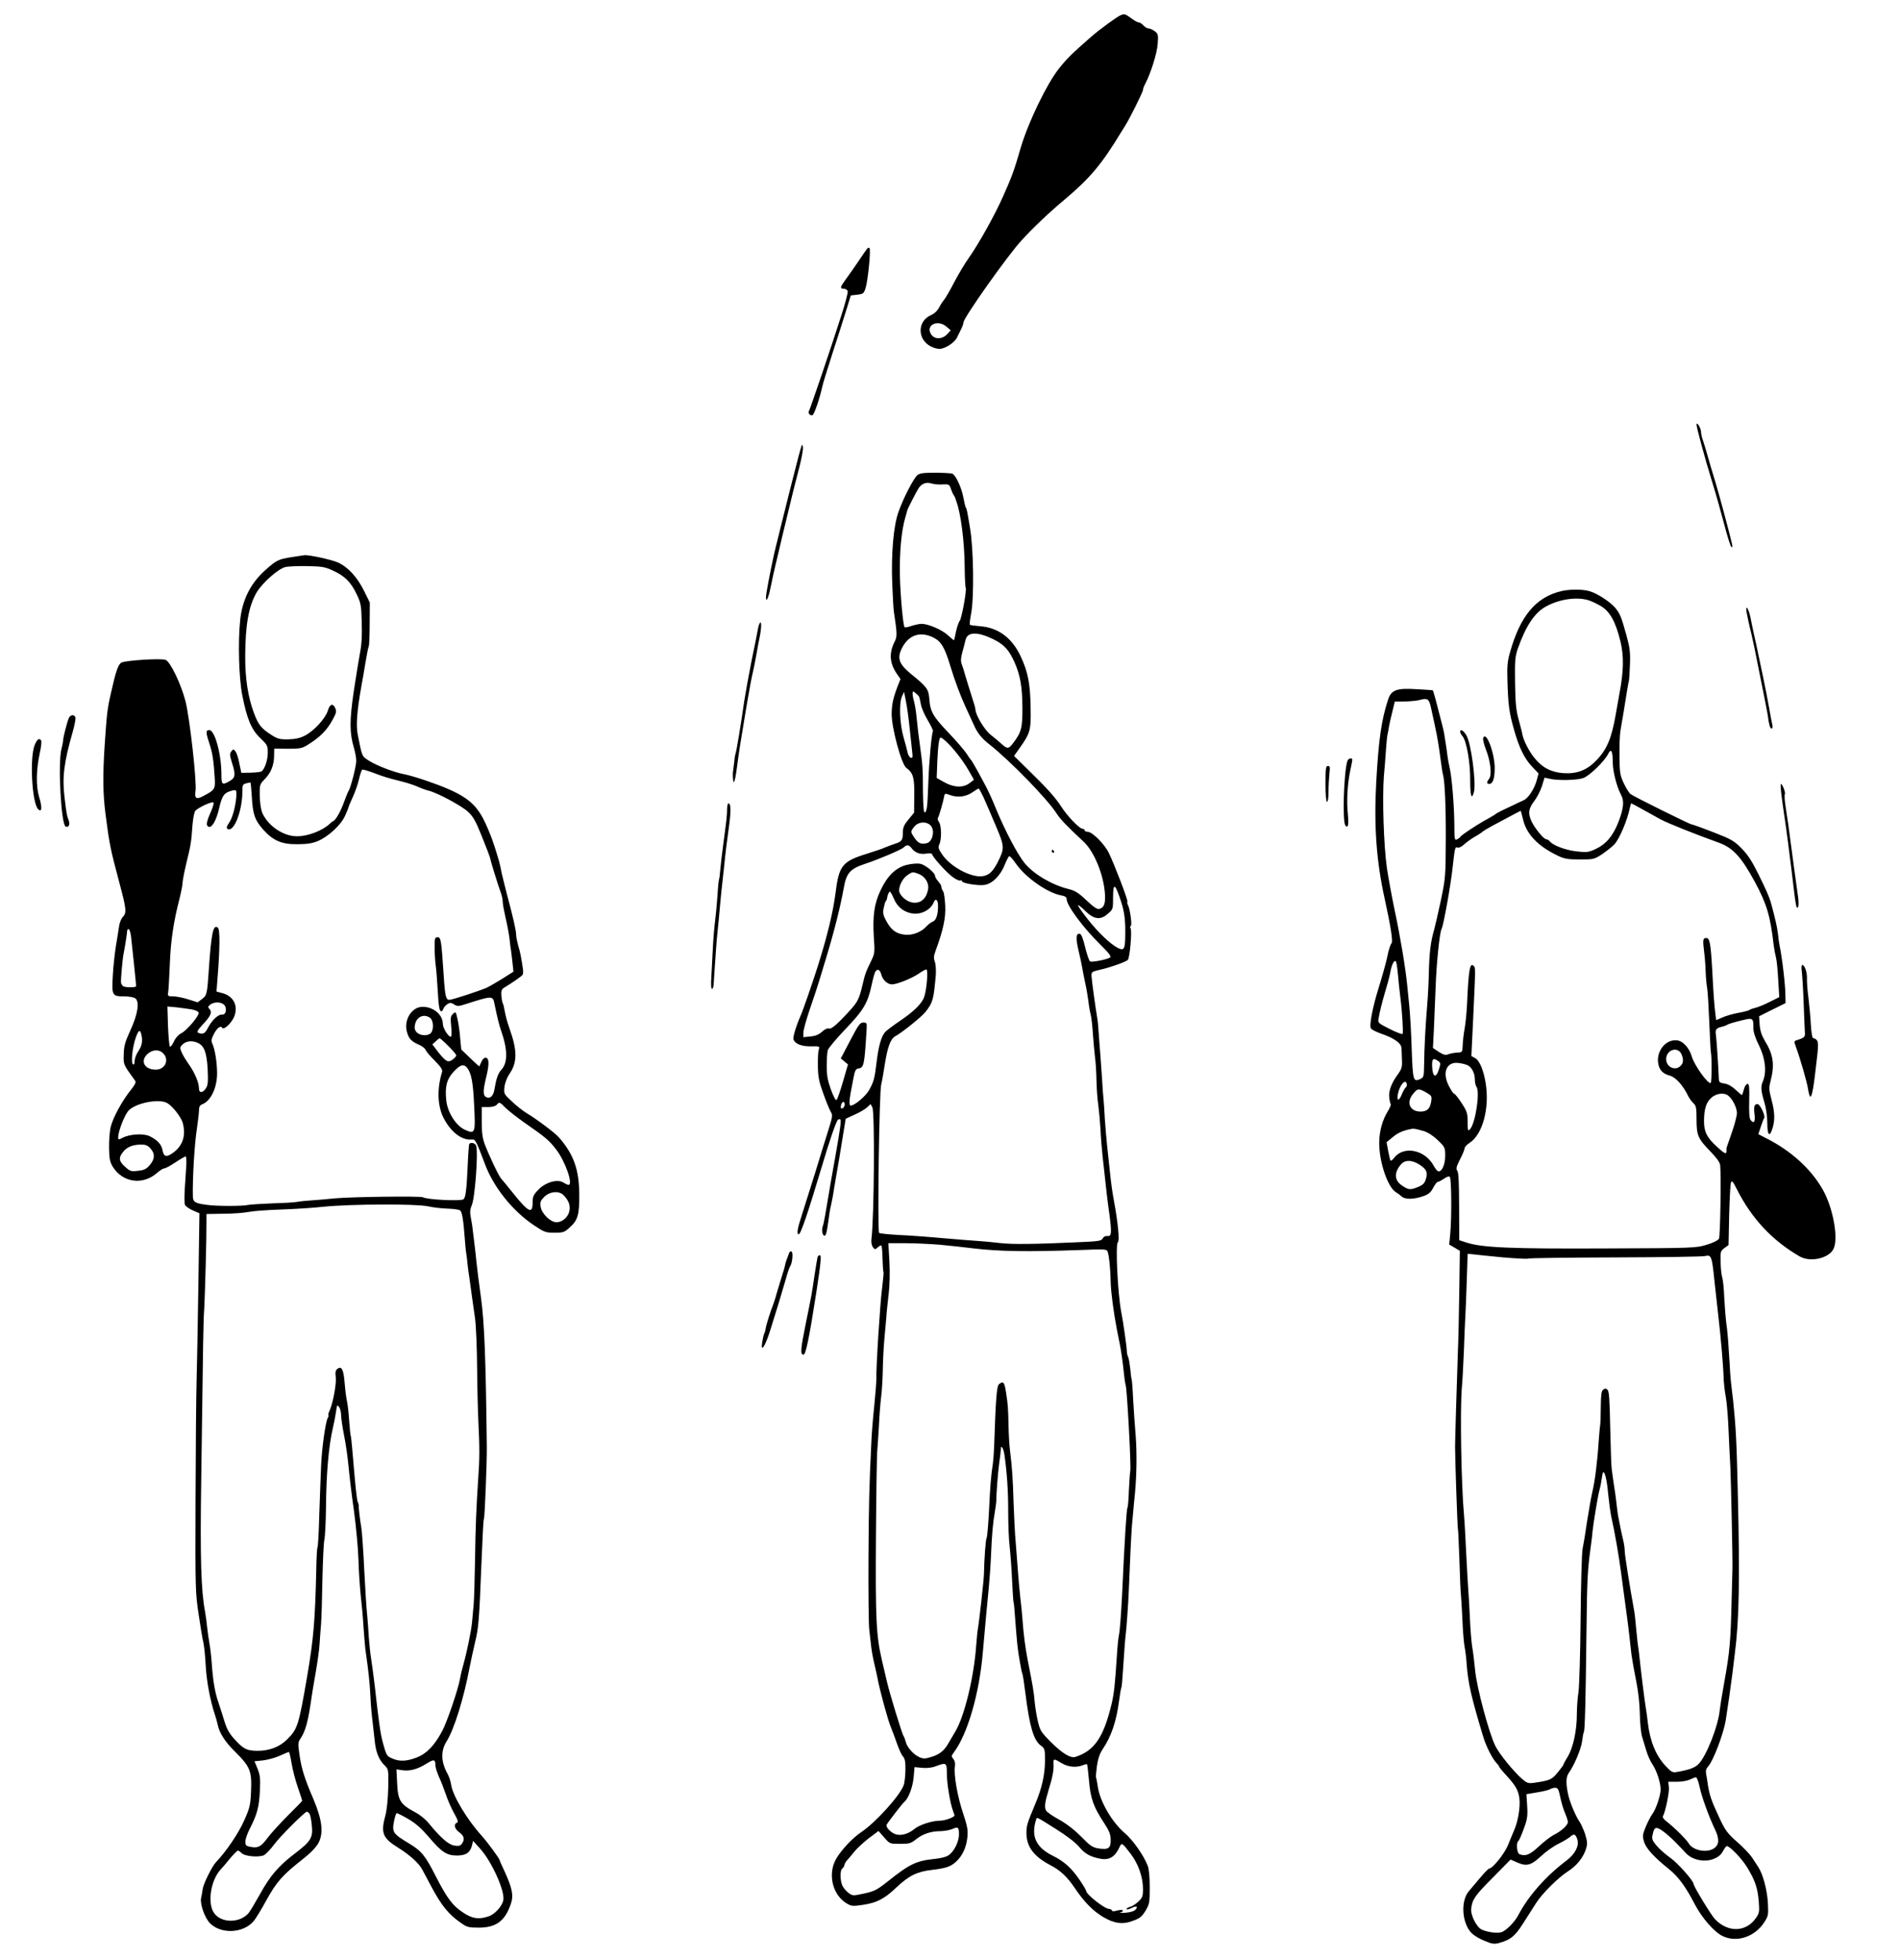 <?xml version="1.0" standalone="no"?>
<!DOCTYPE svg PUBLIC "-//W3C//DTD SVG 20010904//EN"
 "http://www.w3.org/TR/2001/REC-SVG-20010904/DTD/svg10.dtd">
<svg version="1.0" xmlns="http://www.w3.org/2000/svg"
 width="1270pt" height="1310pt" viewBox="0 0 1270 1310"
 preserveAspectRatio="xMidYMid meet">
<g transform="translate(0,1310) scale(0.1,-0.1)"
fill="#000000" stroke="none">
<path d="M7492 12999 c-25 -10 -143 -96 -202 -148 -127 -111 -160 -144 -213
-211 -80 -101 -202 -354 -252 -520 -48 -165 -59 -195 -119 -330 -54 -123 -162
-317 -231 -415 -24 -33 -67 -105 -96 -160 -28 -55 -60 -109 -69 -120 -10 -11
-25 -35 -34 -53 -11 -20 -31 -39 -52 -48 -93 -39 -94 -163 -2 -210 18 -9 45
-17 59 -16 38 1 101 43 117 78 8 16 20 42 28 57 8 16 14 35 14 42 0 30 297
450 389 549 80 87 184 186 286 271 171 144 249 237 378 450 7 11 19 31 28 45
28 43 119 226 119 239 0 7 6 25 14 39 36 67 79 202 84 266 5 64 3 70 -19 87
-13 10 -32 19 -42 19 -9 0 -25 9 -34 20 -10 11 -23 20 -31 20 -7 0 -28 11 -45
24 -46 33 -50 35 -75 25z m-1165 -2083 l28 -24 -24 -26 c-33 -35 -84 -36 -107
-1 -40 61 43 103 103 51z"/>
<path d="M5795 11436 c-6 -7 -33 -46 -60 -87 -28 -41 -65 -94 -83 -118 -37
-51 -39 -61 -12 -61 11 0 23 -7 26 -15 4 -8 -17 -86 -45 -172 -62 -195 -205
-615 -213 -629 -10 -15 7 -35 23 -29 11 4 47 107 64 185 8 35 26 91 70 230 30
91 69 215 88 275 l34 110 43 5 c41 5 44 8 56 45 16 53 36 257 26 267 -4 4 -12
2 -17 -6z"/>
<path d="M11340 10262 c0 -20 56 -227 104 -382 25 -80 61 -208 81 -285 20 -77
41 -144 47 -150 7 -7 9 -2 6 15 -12 57 -91 351 -117 435 -16 50 -36 119 -46
155 -10 36 -24 82 -31 103 -8 20 -14 48 -14 60 0 24 -29 72 -30 49z"/>
<path d="M5358 10120 c-6 -14 -28 -98 -69 -260 -10 -41 -39 -158 -65 -260 -25
-102 -47 -189 -48 -195 -31 -142 -56 -274 -56 -298 0 -39 17 -3 30 63 7 36 27
128 46 205 18 77 51 217 74 310 22 94 54 221 71 284 16 62 28 125 26 140 -2
18 -5 21 -9 11z"/>
<path d="M6131 9923 c-25 -22 -92 -151 -124 -241 -35 -94 -51 -285 -43 -487 4
-88 8 -171 11 -185 22 -146 23 -165 4 -201 -37 -75 -33 -141 15 -212 l25 -36
-21 -53 c-29 -78 -37 -117 -38 -180 0 -95 65 -336 98 -361 46 -33 55 -66 53
-185 l-1 -114 -37 -45 c-30 -36 -38 -54 -38 -87 0 -52 -7 -62 -53 -76 -20 -7
-50 -18 -67 -25 -16 -8 -68 -25 -115 -40 -170 -52 -192 -79 -215 -263 -16
-125 -53 -281 -116 -482 -38 -120 -101 -303 -120 -345 -29 -67 -50 -137 -45
-153 10 -30 54 -47 117 -46 59 1 59 1 51 -25 -4 -14 -6 -64 -5 -111 1 -69 8
-103 37 -182 19 -53 41 -107 49 -120 14 -21 12 -33 -18 -128 -18 -58 -57 -181
-85 -275 -29 -93 -68 -216 -86 -273 -34 -104 -41 -142 -25 -142 13 0 60 137
152 445 52 176 97 307 109 319 5 5 13 7 17 3 7 -7 -1 -65 -36 -262 -11 -60
-22 -123 -25 -140 -40 -240 -49 -291 -56 -310 -10 -25 -3 -65 11 -65 9 0 15
19 24 85 3 22 8 54 10 70 3 17 7 41 11 55 3 14 8 39 11 55 4 27 17 105 28 167
6 31 21 121 41 247 l17 103 61 28 c34 15 71 37 83 49 l22 21 12 -22 c17 -31
12 -736 -6 -879 -3 -21 1 -43 9 -55 14 -18 15 -18 34 -1 11 10 22 15 24 10 3
-4 6 -44 7 -87 1 -44 4 -83 6 -87 3 -3 -2 -53 -9 -110 -13 -95 -42 -550 -38
-609 0 -14 -6 -92 -14 -175 -9 -82 -17 -186 -19 -230 -15 -312 -18 -425 -20
-790 -1 -225 1 -439 5 -475 4 -36 10 -87 13 -115 3 -27 12 -79 21 -115 8 -36
18 -78 21 -95 14 -78 70 -284 90 -331 9 -21 27 -70 40 -107 13 -38 31 -78 41
-88 13 -15 17 -36 16 -93 -1 -41 -6 -86 -12 -100 -27 -71 -186 -247 -281 -311
-60 -40 -134 -119 -170 -180 -57 -99 -26 -238 67 -296 35 -21 42 -22 110 -12
94 14 144 39 225 116 85 80 140 107 239 118 94 11 126 22 163 57 41 39 66 94
73 159 5 49 1 74 -29 164 -37 110 -63 257 -54 312 3 21 -1 38 -11 50 -14 16
-14 20 5 45 91 123 168 388 192 662 6 69 16 175 21 235 6 61 14 151 19 200 5
50 12 146 15 215 6 143 13 224 26 295 5 28 8 57 9 65 0 48 11 196 20 260 6 41
11 84 11 94 0 33 18 5 24 -39 17 -121 25 -237 25 -375 0 -85 4 -193 10 -240 5
-47 13 -148 16 -225 4 -77 8 -142 10 -145 2 -3 6 -43 9 -90 13 -174 18 -227
32 -303 7 -43 15 -81 18 -86 3 -4 12 -66 21 -137 27 -214 54 -307 102 -342 27
-20 28 -24 28 -104 -1 -93 -21 -183 -67 -291 -52 -124 -57 -141 -57 -187 -1
-92 47 -158 159 -217 66 -34 112 -77 161 -149 65 -97 122 -155 191 -197 76
-45 132 -53 202 -26 45 16 59 28 83 67 26 44 28 54 28 157 0 71 -5 122 -14
145 -28 71 -101 174 -155 219 -82 70 -161 205 -177 302 -5 34 -11 65 -13 68
-2 3 1 37 6 76 7 48 18 82 38 112 57 84 92 185 110 323 6 46 13 88 16 91 2 4
6 47 9 96 6 100 18 256 20 263 3 12 17 204 20 285 7 183 17 391 21 435 2 25 6
70 9 100 3 30 7 81 11 114 12 127 14 276 5 391 -6 66 -13 176 -17 245 -3 69
-8 128 -10 131 -2 3 -6 34 -9 69 -4 35 -10 71 -14 79 -5 9 -9 27 -9 41 0 23
-25 200 -37 258 -24 124 -40 458 -23 468 13 8 1 132 -27 282 -9 46 -20 127
-25 180 -6 54 -14 133 -19 177 -5 44 -12 127 -16 185 -3 58 -7 119 -9 135 -2
17 -7 80 -10 140 -4 61 -9 130 -11 155 -2 25 -7 83 -10 130 -3 47 -7 96 -10
110 -13 77 -38 259 -39 285 -1 27 2 30 49 41 73 16 183 55 194 68 13 16 29
193 18 211 -4 8 -4 15 1 15 11 0 -4 113 -18 139 -5 10 -7 21 -4 24 6 6 -86
247 -124 325 -29 60 -111 142 -142 142 -11 0 -20 5 -20 10 0 6 -6 10 -14 10
-20 0 -102 85 -140 145 -42 65 -99 128 -220 246 l-98 96 35 49 c74 104 79 121
76 275 -3 162 -17 235 -67 343 -58 123 -150 191 -271 200 -35 3 -66 7 -68 10
-3 3 1 36 8 73 21 108 17 434 -7 573 -20 120 -22 129 -29 139 -3 6 -10 36 -16
68 -13 67 -51 148 -74 157 -9 3 -61 6 -115 6 -79 0 -102 -3 -119 -17z m169
-61 c42 2 46 0 55 -27 6 -17 14 -37 20 -45 5 -8 10 -17 11 -20 0 -3 3 -12 6
-20 30 -79 55 -271 56 -438 1 -74 4 -137 7 -141 8 -14 -27 -205 -40 -221 -7
-8 -18 -41 -25 -72 -6 -32 -12 -58 -14 -58 -1 0 -19 15 -39 33 -39 37 -132 77
-177 77 -15 0 -46 -7 -68 -14 -23 -8 -43 -12 -46 -8 -10 17 -28 211 -31 347
-3 151 10 298 36 385 7 25 13 47 14 50 2 11 67 136 78 151 22 28 48 37 81 28
17 -6 51 -9 76 -7z m338 -1034 c73 -36 105 -70 143 -154 39 -89 52 -163 53
-304 1 -134 -7 -166 -62 -237 -30 -40 -39 -41 -78 -5 -16 15 -49 42 -73 61
-41 33 -101 133 -101 169 0 8 -11 46 -24 85 -13 40 -31 99 -41 132 -9 33 -21
72 -27 87 -7 19 -6 41 5 80 8 29 18 66 21 81 13 54 78 56 184 5z m-398 10 c51
-26 74 -65 110 -183 32 -105 68 -202 104 -280 18 -38 43 -93 56 -122 22 -51
53 -90 101 -127 141 -111 390 -367 451 -463 26 -40 74 -90 180 -188 72 -67
136 -223 144 -354 3 -61 -6 -87 -36 -96 -16 -5 -36 8 -88 57 -55 52 -77 65
-122 76 -108 27 -228 97 -290 171 -47 57 -130 214 -191 361 -23 58 -55 128
-70 155 -48 92 -93 170 -98 175 -4 3 -18 23 -32 45 -15 22 -67 83 -117 135
-105 110 -124 143 -130 225 -5 68 -14 82 -124 171 -80 66 -93 105 -59 172 45
89 123 114 211 70z m-98 -392 c3 -5 9 -28 13 -52 3 -23 24 -72 46 -108 22 -37
38 -70 35 -74 -9 -16 -26 -196 -31 -347 -6 -166 -10 -195 -26 -195 -5 0 -9 62
-10 143 0 148 -2 174 -19 297 -11 82 -17 127 -25 210 -3 30 -10 71 -15 90 -6
19 -10 43 -10 54 0 16 2 17 18 5 9 -8 20 -18 24 -23z m-62 -211 c6 -60 14
-131 17 -158 5 -40 3 -46 -10 -42 -8 4 -17 18 -20 33 -3 15 -15 61 -27 102
-26 88 -32 228 -11 275 l14 30 13 -65 c7 -36 18 -114 24 -175z m240 -88 c47
-41 118 -132 154 -196 l36 -63 -23 -18 c-46 -39 -112 -36 -184 6 l-42 24 4
107 c5 112 12 163 23 163 4 0 18 -10 32 -23z m253 -374 c14 -32 51 -116 81
-188 62 -145 62 -155 14 -250 -33 -63 -58 -86 -102 -92 -77 -10 -216 65 -270
148 -24 35 -26 45 -17 66 16 34 14 125 -3 149 -8 10 -11 23 -6 29 7 9 35 107
42 147 3 15 7 15 43 2 50 -17 105 -9 148 22 18 12 35 23 38 23 3 1 17 -25 32
-56z m-347 -198 c23 -36 5 -102 -31 -111 -38 -9 -58 -1 -82 35 -28 41 -28 42
-2 75 29 37 91 37 115 1z m-134 -143 c22 -31 57 -45 99 -38 22 4 39 2 39 -3 0
-15 87 -113 132 -149 23 -18 48 -30 55 -28 7 3 13 1 13 -4 0 -14 108 -32 152
-25 52 9 106 63 134 135 12 30 25 55 30 57 5 1 25 -21 44 -49 63 -92 210 -196
303 -213 27 -5 37 -12 37 -26 0 -42 111 -191 224 -302 62 -61 76 -81 65 -88
-19 -12 -116 -32 -132 -26 -6 2 -21 44 -33 93 -14 60 -26 90 -36 92 -26 5 -29
-26 -9 -111 11 -45 22 -98 25 -117 3 -19 12 -65 20 -101 8 -36 17 -90 21 -120
3 -30 10 -70 15 -89 5 -19 12 -78 15 -130 4 -52 10 -122 14 -155 5 -33 9 -103
10 -155 1 -52 6 -126 12 -165 5 -38 12 -113 15 -165 2 -52 9 -133 14 -180 26
-238 33 -302 45 -383 17 -127 15 -153 -12 -149 -13 2 -26 -4 -32 -16 -9 -17
-28 -20 -178 -26 -280 -13 -434 -14 -508 -5 -38 5 -99 10 -135 13 -36 2 -144
11 -240 19 -96 9 -232 19 -303 22 -70 4 -129 10 -131 14 -12 19 1 945 14 991
5 19 16 82 25 140 18 113 38 167 70 184 49 27 175 129 202 163 49 64 53 79 68
245 2 31 0 71 -6 88 -9 24 -8 40 4 73 52 141 69 222 65 302 -2 45 -8 87 -13
95 -9 14 -11 19 -14 38 0 5 -10 19 -21 32 -11 13 -20 28 -20 35 0 21 -65 75
-99 81 -18 4 -58 1 -89 -7 -73 -17 -131 -73 -177 -172 -42 -88 -53 -172 -44
-315 7 -98 6 -106 -18 -155 -36 -74 -40 -84 -58 -161 -21 -89 -33 -113 -75
-160 -85 -95 -132 -137 -149 -131 -11 3 -29 -5 -47 -22 -20 -18 -43 -28 -76
-31 l-48 -5 0 32 c0 17 21 91 46 164 25 72 52 155 60 182 9 28 28 93 44 145
55 181 96 343 120 475 17 99 43 128 140 160 89 29 244 95 260 110 19 20 36 19
52 -3z m45 -172 c44 -16 73 -60 67 -101 -11 -68 -52 -102 -109 -91 -39 7 -85
50 -85 80 0 37 27 85 58 104 32 21 31 21 69 8z m1356 -185 c25 -76 31 -135 28
-250 -2 -70 -10 -81 -50 -61 -51 27 -132 104 -203 195 -37 47 -65 87 -62 90 2
3 24 -14 48 -38 58 -57 102 -63 151 -19 35 30 35 31 35 111 0 100 14 93 53
-28z m-1519 20 c22 -56 67 -92 124 -101 59 -9 123 24 143 74 12 31 29 18 29
-22 0 -60 -12 -97 -34 -106 -12 -4 -30 -18 -41 -30 -36 -40 -94 -63 -145 -58
-59 6 -92 30 -125 90 -21 38 -25 55 -19 85 4 21 10 43 14 48 5 6 9 15 9 20 2
20 13 45 19 45 4 0 15 -20 26 -45z m-82 -513 c9 -33 41 -62 70 -62 33 0 132
40 176 70 23 16 48 30 54 30 13 0 3 -131 -14 -182 -15 -46 -69 -99 -164 -163
-44 -30 -88 -63 -97 -73 -26 -29 -44 -92 -57 -196 -13 -114 -20 -138 -51 -193
-24 -42 -97 -103 -122 -103 -15 0 -12 35 16 175 11 59 16 70 35 73 37 6 40 20
55 267 2 36 0 40 -23 40 -21 0 -33 -16 -87 -120 l-63 -120 24 -20 24 -20 -33
-114 c-18 -62 -37 -117 -43 -123 -6 -6 -20 20 -38 69 -22 61 -28 95 -28 158 0
44 3 91 7 105 4 14 57 77 117 140 123 128 150 175 176 295 9 44 21 86 27 93
15 19 30 9 39 -26z m-248 -875 c-7 -18 -24 -23 -24 -8 0 22 13 42 22 33 5 -5
6 -16 2 -25z m635 -927 c64 -6 168 -17 231 -25 167 -20 361 -23 697 -11 184 7
191 7 197 -12 10 -30 18 -108 20 -202 2 -71 20 -205 42 -320 3 -14 12 -59 20
-100 8 -41 19 -117 24 -168 5 -51 12 -96 14 -100 9 -16 38 -554 31 -575 -2 -7
-6 -62 -9 -124 -2 -61 -6 -116 -10 -121 -6 -10 -19 -213 -36 -587 -6 -121 -15
-238 -20 -260 -5 -22 -11 -83 -14 -135 -14 -212 -19 -258 -37 -335 -54 -221
-115 -308 -241 -349 -32 -10 -88 24 -162 98 -69 69 -74 78 -89 142 -9 38 -18
96 -21 129 -5 62 -14 115 -46 275 -18 94 -28 173 -36 280 -2 30 -8 93 -14 140
-5 47 -12 121 -15 165 -3 44 -10 132 -15 195 -6 63 -12 187 -15 275 -5 169
-10 236 -24 350 -5 39 -9 118 -10 176 -2 101 -4 133 -16 209 -11 72 -18 80
-47 58 -16 -13 -22 -94 -33 -418 -1 -36 -5 -85 -8 -110 -13 -86 -18 -146 -26
-316 -5 -95 -12 -177 -16 -184 -7 -11 -16 -140 -18 -240 0 -34 -32 -321 -41
-370 -3 -14 -7 -63 -11 -110 -15 -212 -79 -475 -140 -575 -13 -22 -33 -56 -44
-75 -28 -51 -61 -78 -116 -94 -40 -13 -53 -13 -79 -2 -39 17 -83 66 -92 103
-4 15 -10 33 -14 38 -11 15 -95 290 -113 370 -9 39 -23 100 -32 137 -38 162
-44 274 -40 828 2 294 6 553 9 575 2 22 7 96 11 165 3 69 10 157 15 195 5 39
10 122 11 185 1 63 6 151 10 195 4 44 10 109 13 145 2 36 10 108 16 160 7 58
9 143 5 218 l-7 122 113 0 c62 0 165 -5 228 -10z m816 -3465 c43 -26 96 -32
141 -15 15 6 28 9 30 7 2 -2 8 -51 13 -108 10 -120 30 -177 100 -283 36 -55
45 -79 45 -114 1 -56 -14 -67 -79 -58 -43 7 -56 16 -119 80 -47 47 -98 86
-148 114 -43 23 -81 50 -86 60 -12 23 -8 54 17 137 27 87 35 131 33 173 -2 38
1 39 53 7z m-766 -72 c0 -65 22 -198 42 -250 5 -13 9 -26 9 -28 0 -12 -64 -35
-95 -35 -55 0 -141 -28 -175 -57 -40 -33 -90 -46 -126 -33 -34 13 -66 49 -57
64 15 25 106 142 117 151 28 22 57 99 63 165 l6 68 51 -5 c32 -3 66 1 91 11
71 26 74 25 74 -51z m731 -370 c70 -44 130 -90 153 -118 40 -48 78 -68 145
-80 59 -10 97 15 127 82 12 28 18 23 73 -49 51 -67 82 -156 82 -235 0 -49 -4
-58 -31 -84 -17 -16 -42 -32 -55 -35 -13 -3 -24 -10 -24 -15 0 -5 14 -2 31 6
35 19 50 12 27 -12 -10 -9 -37 -17 -70 -19 -29 -1 -43 0 -30 2 12 3 20 9 17
14 -3 5 -20 4 -38 -1 -21 -6 -33 -6 -35 1 -2 5 -10 10 -18 10 -30 0 -154 97
-154 121 0 5 -21 40 -47 78 -53 76 -100 119 -177 157 -112 56 -146 131 -110
242 5 17 -1 20 134 -65z m-650 -34 c0 -47 -29 -109 -65 -137 -16 -13 -48 -22
-92 -27 -129 -13 -171 -33 -324 -155 -67 -53 -85 -62 -153 -77 -75 -16 -77
-16 -104 4 -15 11 -33 32 -41 48 -16 33 -17 105 -1 115 6 4 12 14 14 22 1 8 8
22 16 31 8 8 31 35 49 58 19 24 64 65 99 92 l64 48 38 -43 c37 -43 38 -43 106
-43 62 0 73 3 109 32 45 35 98 53 165 53 25 1 59 7 75 14 39 17 45 13 45 -35z"/>
<path d="M7030 7410 c0 -5 5 -10 11 -10 5 0 7 5 4 10 -3 6 -8 10 -11 10 -2 0
-4 -4 -4 -10z"/>
<path d="M1950 9376 c-87 -13 -102 -20 -178 -88 -98 -88 -154 -200 -167 -338
-15 -143 -8 -381 14 -495 31 -159 61 -232 121 -289 47 -45 50 -50 50 -98 0
-49 -22 -112 -43 -125 -6 -3 -38 -7 -72 -8 l-62 -1 -13 62 c-6 35 -18 71 -26
81 -13 17 -15 17 -28 0 -12 -15 -11 -26 6 -80 24 -77 21 -96 -17 -118 -50 -29
-55 -25 -55 44 0 135 -44 297 -81 297 -24 0 -24 -16 0 -88 21 -63 29 -116 36
-227 5 -81 3 -85 -84 -130 -40 -20 -52 -9 -44 39 9 61 -39 489 -67 598 -29
114 -102 266 -133 277 -30 12 -267 -3 -295 -18 -22 -11 -38 -58 -71 -206 -24
-104 -27 -136 -41 -340 -14 -210 -12 -332 5 -465 27 -207 31 -228 94 -465 46
-171 48 -198 22 -224 -11 -11 -23 -41 -26 -68 -4 -26 -13 -85 -21 -131 -7 -46
-17 -132 -20 -192 -8 -133 -5 -140 75 -140 32 0 65 -6 75 -13 30 -22 18 -105
-33 -215 -35 -77 -43 -104 -44 -160 -2 -70 -4 -65 77 -177 6 -9 -2 -26 -26
-56 -61 -75 -125 -193 -139 -255 -7 -32 -11 -96 -10 -142 1 -69 6 -90 26 -123
67 -105 201 -123 296 -38 18 16 39 29 47 29 8 0 41 18 74 40 33 22 64 40 69
40 4 0 6 -28 4 -62 -2 -35 -7 -104 -10 -153 -3 -50 -3 -98 1 -108 3 -9 27 -26
51 -37 l46 -20 -7 -473 c-4 -259 -9 -551 -12 -647 -3 -96 -6 -454 -7 -795 -2
-598 -1 -625 21 -768 12 -82 26 -167 32 -190 5 -24 12 -92 15 -152 6 -104 30
-232 60 -322 8 -23 16 -53 19 -67 11 -58 48 -117 119 -187 99 -98 111 -128
105 -262 -4 -93 -8 -111 -47 -198 -36 -82 -119 -205 -187 -276 -27 -28 -84
-144 -89 -179 -3 -22 -8 -50 -11 -62 -8 -40 25 -133 60 -168 74 -74 222 -67
291 14 13 15 52 78 86 141 68 123 108 168 243 274 50 39 88 78 104 107 36 66
26 155 -34 296 -60 139 -80 206 -93 299 -10 69 -9 80 7 103 35 52 52 116 76
287 2 17 14 86 26 155 12 69 24 154 26 190 2 36 7 97 10 135 3 39 7 172 9 296
3 125 8 245 13 267 5 22 10 123 11 224 2 219 18 405 46 523 8 33 17 82 21 109
6 45 8 48 20 31 8 -10 14 -35 14 -55 0 -20 9 -79 19 -131 11 -52 25 -148 31
-214 6 -66 22 -199 36 -295 13 -96 27 -242 30 -325 2 -82 10 -190 15 -240 6
-49 15 -146 19 -215 5 -69 11 -143 15 -165 18 -124 27 -210 31 -295 2 -52 9
-131 15 -175 5 -44 11 -96 13 -115 7 -80 28 -133 67 -171 26 -25 26 -27 24
-150 -2 -75 -9 -147 -19 -184 -32 -117 -19 -151 84 -215 79 -49 141 -105 163
-148 8 -15 34 -63 57 -107 70 -132 117 -190 200 -248 41 -29 52 -32 120 -32
116 0 176 44 215 160 19 54 9 103 -41 213 -19 40 -34 74 -34 77 0 10 -83 123
-121 165 -97 107 -191 264 -203 337 -3 24 -14 57 -24 75 -45 80 -47 155 -7
218 51 81 115 287 155 500 7 36 23 110 36 165 23 95 27 145 42 525 8 196 13
294 17 299 5 9 20 379 19 476 -7 593 -16 834 -39 1000 -15 107 -27 206 -31
245 -3 38 -16 143 -28 240 -2 14 -7 42 -11 63 -5 25 -2 47 8 70 21 44 44 345
30 397 -5 19 -37 28 -47 12 -2 -4 -7 -70 -10 -146 -7 -159 -14 -214 -29 -223
-21 -13 -245 -2 -270 14 -15 9 -479 3 -585 -7 -59 -6 -132 -12 -162 -14 -30
-2 -73 -6 -95 -10 -22 -4 -98 -8 -170 -10 -71 -3 -141 -7 -155 -10 -34 -9
-214 -9 -275 0 -80 10 -95 19 -96 56 -3 113 11 355 27 453 7 50 14 105 14 123
0 24 6 35 23 41 57 23 99 112 98 211 -1 72 -14 153 -31 192 -10 21 -8 32 9 65
20 41 46 60 56 43 11 -18 64 33 81 76 27 71 -5 135 -78 155 l-41 11 7 91 c16
199 17 324 2 336 -31 26 -44 -35 -61 -289 -10 -153 -13 -165 -45 -188 l-29
-22 -63 20 c-35 11 -80 20 -101 20 -35 0 -37 2 -33 28 3 15 7 99 11 187 6 158
25 284 65 439 11 44 20 90 20 104 0 13 11 70 24 126 31 125 35 149 42 256 4
49 12 92 20 101 19 21 112 64 121 55 4 -3 -4 -30 -16 -59 -31 -69 -35 -93 -20
-102 23 -15 55 39 74 124 20 85 33 103 89 117 23 5 26 3 26 -22 0 -61 -23
-156 -47 -191 -19 -28 -21 -38 -12 -44 42 -26 99 120 99 252 0 42 3 47 26 53
15 4 28 6 29 4 1 -2 5 -43 8 -93 7 -120 20 -156 74 -218 67 -76 126 -102 233
-100 59 0 99 6 132 20 71 29 155 106 184 169 13 29 24 56 24 59 0 4 13 35 29
69 15 33 34 87 41 119 7 32 17 60 21 62 3 3 38 -7 75 -21 74 -28 94 -34 194
-59 36 -9 83 -25 105 -35 22 -10 53 -21 69 -25 55 -12 219 -100 263 -140 36
-33 52 -62 93 -164 28 -69 52 -132 54 -140 4 -23 55 -189 72 -234 8 -20 14
-49 14 -63 0 -15 9 -63 19 -108 11 -44 22 -106 26 -136 3 -30 8 -68 11 -85 2
-16 7 -55 10 -85 l6 -55 -74 -47 c-40 -25 -89 -53 -108 -62 -48 -20 -220 -77
-244 -79 -25 -3 -31 21 -40 158 -16 243 -19 260 -41 260 -18 0 -20 -7 -20 -65
0 -36 3 -90 7 -120 4 -30 10 -102 13 -160 7 -121 12 -150 25 -150 5 0 11 8 14
18 3 9 15 23 27 30 17 11 24 11 44 -2 22 -14 29 -14 87 5 165 53 172 53 182 4
20 -97 32 -146 44 -180 46 -130 47 -219 3 -266 -22 -23 -35 -62 -46 -130 -6
-41 -27 -64 -50 -55 -27 10 -29 37 -6 132 23 94 21 134 -5 134 -8 0 -20 -12
-26 -27 -7 -16 -13 -29 -14 -31 -1 -1 -28 23 -61 55 l-60 58 -7 75 c-3 41 -11
99 -18 128 -11 50 -12 52 -30 35 -16 -15 -18 -26 -12 -85 4 -41 3 -68 -3 -68
-17 0 -53 58 -53 86 0 61 -63 114 -135 114 -73 0 -127 -87 -105 -168 12 -45
31 -65 82 -86 20 -9 39 -24 42 -33 4 -10 31 -43 62 -73 41 -42 53 -60 49 -75
-35 -113 -31 -228 10 -308 49 -95 122 -151 189 -144 23 3 29 -9 87 -163 58
-156 184 -313 326 -409 72 -48 80 -51 140 -51 58 0 66 3 102 36 54 48 64 86
63 224 -2 163 -37 263 -135 376 -24 29 -152 125 -218 164 -23 14 -67 48 -97
77 -54 50 -55 52 -50 97 3 27 17 63 31 84 56 80 56 158 1 312 -13 36 -26 85
-30 110 -4 25 -10 50 -14 55 -3 6 -7 28 -9 50 -2 33 2 43 22 55 61 37 113 74
120 84 4 6 5 25 2 41 -2 17 -7 47 -11 68 -3 22 -12 60 -20 85 -7 26 -14 59
-14 74 0 28 -20 116 -65 283 -14 55 -28 111 -31 125 -11 62 -19 90 -50 187
-18 57 -52 139 -75 182 -62 118 -144 172 -384 254 -55 19 -118 37 -140 41 -67
12 -187 58 -237 90 -50 32 -47 24 -77 177 -12 59 -5 157 24 319 9 47 22 125
30 173 8 49 17 92 20 97 3 5 6 72 6 150 l1 142 -37 75 c-46 95 -110 164 -178
194 -45 19 -192 51 -222 48 -5 -1 -44 -7 -85 -13z m275 -90 c78 -35 120 -76
158 -156 29 -60 32 -74 35 -191 3 -87 -1 -150 -12 -205 -8 -43 -27 -160 -42
-259 -28 -194 -28 -274 2 -375 9 -30 16 -71 15 -90 -1 -37 -38 -178 -50 -195
-4 -5 -18 -39 -31 -75 -22 -62 -55 -121 -72 -128 -5 -2 -14 -9 -21 -16 -50
-48 -147 -86 -222 -86 -92 0 -195 70 -233 159 -8 21 -15 69 -16 112 -1 72 1
77 30 107 43 43 64 92 66 154 l1 54 91 -1 c80 0 96 3 131 25 83 51 131 99 170
172 23 42 25 54 16 74 -16 36 -36 29 -50 -17 -16 -52 -94 -137 -155 -167 -31
-16 -64 -23 -110 -24 -56 -1 -71 3 -113 30 -68 44 -86 67 -116 147 -39 104
-59 231 -58 380 1 208 23 334 77 426 37 62 140 154 189 168 17 5 82 8 145 7
102 -2 122 -5 175 -30z m-1350 -2438 c5 -43 35 -326 35 -340 0 -10 -71 -10
-87 0 -6 4 -12 14 -14 22 -3 16 10 160 17 195 7 31 24 139 24 153 0 6 4 12 9
12 6 0 12 -19 16 -42z m619 -461 c26 -19 19 -73 -10 -69 -25 3 -68 -38 -95
-90 -19 -37 -32 -44 -63 -32 -13 5 -6 18 34 61 51 55 60 79 38 101 -9 9 -8 15
8 27 24 18 65 19 88 2z m-214 -34 c27 -5 46 -14 48 -23 3 -21 -80 -119 -117
-137 -18 -9 -38 -31 -48 -54 -10 -21 -22 -37 -27 -36 -4 2 -10 63 -13 136 l-4
133 58 -5 c32 -4 78 -10 103 -14z m1595 -57 c22 -16 26 -76 6 -100 -19 -23
-74 -20 -96 4 -13 14 -16 28 -11 51 10 53 60 75 101 45z m-1931 -108 c11 -44
6 -77 -19 -114 -14 -20 -25 -50 -25 -66 0 -19 -4 -27 -11 -22 -15 9 -4 114 18
177 19 52 28 58 37 25z m2053 -80 c29 -29 53 -57 53 -63 0 -5 -12 -18 -25 -28
-30 -22 -45 -14 -98 53 l-37 49 22 20 c12 12 24 21 27 21 3 0 29 -23 58 -52z
m-1675 21 c43 -19 60 -65 66 -176 4 -84 2 -107 -12 -128 -21 -32 -46 -33 -46
-1 0 39 -28 105 -66 159 -20 28 -43 65 -50 83 -13 31 -12 35 8 54 24 22 64 26
100 9z m-232 -69 c44 -44 14 -110 -49 -110 -76 0 -106 58 -55 105 33 30 77 32
104 5z m2031 -96 c29 -35 41 -95 48 -249 10 -191 7 -198 -61 -167 -59 26 -117
116 -125 196 -10 92 3 142 49 192 43 47 67 54 89 28z m-2004 -237 c36 -20 95
-95 105 -135 22 -85 -1 -153 -70 -201 -40 -28 -58 -23 -66 22 -7 37 -33 66
-85 92 -41 20 -132 15 -181 -10 -28 -15 -30 -14 -30 3 0 40 42 148 69 178 47
51 202 82 258 51z m2261 -31 c18 -18 72 -61 120 -95 151 -105 172 -123 219
-184 62 -80 116 -237 83 -237 -6 0 -21 7 -34 15 -39 26 -121 2 -168 -48 -33
-34 -38 -46 -38 -88 0 -77 -29 -62 -135 71 -33 41 -66 82 -74 90 -16 16 -80
151 -111 232 -15 40 -20 77 -20 151 l0 97 44 0 c26 0 48 6 56 15 17 21 20 19
58 -19z m-2373 -272 c32 -35 31 -71 -4 -112 -22 -26 -38 -34 -78 -38 -46 -6
-53 -4 -86 26 -42 37 -46 60 -16 98 26 34 63 50 117 51 34 1 48 -4 67 -25z
m2763 -314 c34 -36 45 -67 38 -104 -8 -41 -47 -76 -86 -76 -40 0 -98 56 -106
102 -5 33 -2 41 24 68 38 37 100 42 130 10z m-910 -73 c35 -8 95 -15 135 -16
39 -1 77 -7 83 -12 12 -10 22 -66 30 -181 3 -40 7 -86 10 -103 3 -16 7 -50 9
-75 3 -25 9 -74 15 -110 5 -36 12 -85 15 -110 4 -25 12 -88 20 -140 7 -52 13
-200 14 -330 1 -129 5 -298 9 -375 8 -160 8 -241 -2 -375 -12 -180 -18 -316
-21 -545 -2 -126 -6 -257 -9 -290 -3 -33 -8 -87 -11 -120 -6 -61 -35 -201 -60
-290 -8 -27 -17 -66 -20 -85 -11 -67 -88 -295 -121 -354 -51 -95 -104 -149
-169 -174 -66 -25 -112 -28 -159 -8 -41 17 -43 20 -66 104 -18 67 -27 131 -55
382 -9 74 -20 158 -25 187 -5 29 -11 92 -15 140 -3 48 -7 111 -10 138 -7 70
-13 171 -20 305 -6 132 -16 268 -20 290 -7 36 -19 136 -17 142 1 4 -2 19 -8
32 -5 14 -16 116 -25 228 -9 111 -18 205 -20 209 -3 3 -7 48 -11 100 -3 52
-10 110 -14 129 -5 19 -12 74 -16 122 -7 94 -21 121 -50 97 -11 -9 -14 -23
-10 -52 6 -43 -16 -165 -39 -221 -9 -20 -13 -36 -10 -36 3 0 2 -8 -4 -17 -16
-31 -40 -203 -45 -328 -3 -66 -8 -212 -12 -325 -3 -113 -8 -209 -12 -214 -3
-5 -7 -73 -8 -150 -8 -340 -18 -459 -60 -706 -58 -338 -65 -358 -136 -428 -50
-50 -121 -76 -199 -75 -71 1 -92 12 -151 77 -35 38 -52 68 -68 121 -12 39 -30
96 -41 128 -22 64 -35 137 -44 262 -3 44 -10 103 -15 130 -5 28 -12 75 -15
105 -3 30 -9 78 -14 105 -27 142 -34 350 -26 885 13 968 14 1054 20 1140 5 86
16 479 15 580 l0 55 114 2 c63 0 138 6 168 12 29 6 125 13 213 16 88 3 219 11
290 19 183 18 612 20 693 3z m-909 -3724 c7 -43 26 -115 42 -161 16 -46 29
-86 29 -89 0 -2 -42 -46 -93 -96 -51 -51 -113 -118 -136 -149 -47 -63 -66 -73
-117 -63 -29 5 -34 10 -34 35 0 15 13 55 30 87 49 96 61 143 67 248 4 85 2
108 -15 151 l-21 51 58 6 c31 4 81 17 111 31 30 14 57 25 61 25 3 1 11 -34 18
-76z m961 -11 c0 -15 11 -49 23 -77 13 -27 34 -81 47 -119 12 -37 37 -94 55
-126 26 -46 30 -60 19 -64 -24 -9 -16 -41 16 -64 33 -24 38 -48 17 -77 -11
-14 -21 -16 -53 -11 -39 8 -90 53 -172 153 -18 22 -56 53 -85 68 -103 55 -118
79 -123 204 l-4 84 40 -6 c51 -7 100 7 159 43 51 32 61 31 61 -8z m-842 -324
c5 -7 13 -42 16 -78 9 -83 -5 -107 -111 -188 -110 -83 -169 -152 -235 -273
-32 -57 -66 -114 -75 -125 -60 -73 -193 -70 -237 6 -40 70 -15 216 50 285 11
11 39 44 62 73 24 28 48 52 52 52 5 0 16 -8 25 -17 22 -22 118 -30 151 -13 13
8 43 39 65 69 37 52 206 220 220 221 4 0 11 -6 17 -12z m663 -38 c49 -29 87
-63 134 -118 86 -102 121 -125 189 -125 61 0 88 19 101 68 l7 30 47 -52 c79
-87 168 -287 155 -345 -8 -41 -58 -95 -99 -108 -66 -22 -109 -15 -170 26 -70
46 -106 94 -182 242 -72 141 -95 169 -181 221 -105 63 -112 74 -99 144 6 31
14 57 19 57 5 0 41 -18 79 -40z"/>
<path d="M10437 9149 c-171 -40 -277 -167 -345 -414 -16 -55 -19 -94 -16 -185
5 -163 11 -209 43 -324 35 -125 71 -198 124 -253 l41 -43 -12 -45 c-15 -56
-55 -118 -85 -133 -12 -5 -58 -27 -102 -48 -44 -20 -82 -40 -85 -43 -3 -3 -16
-12 -29 -19 -13 -8 -39 -22 -57 -32 -53 -31 -149 -94 -152 -103 -2 -4 -12 -12
-22 -17 -17 -9 -19 -3 -19 102 -1 123 -16 308 -31 375 -6 24 -12 60 -15 81 -2
20 -7 53 -10 72 -3 19 -8 49 -10 65 -4 27 -13 65 -59 239 -9 32 -17 60 -18 61
-2 2 -49 5 -105 8 -140 9 -174 -4 -196 -73 -44 -137 -62 -262 -78 -548 -16
-294 1 -530 57 -782 40 -182 55 -281 46 -294 -9 -10 -21 -49 -28 -86 -5 -28
-34 -134 -60 -217 -41 -132 -63 -250 -50 -268 6 -8 36 -23 67 -34 88 -30 136
-64 137 -98 1 -15 2 -51 3 -80 2 -45 -2 -59 -28 -95 -44 -61 -62 -111 -57
-154 2 -20 7 -40 10 -45 2 -5 -6 -25 -19 -46 -36 -58 -57 -131 -58 -208 -2
-126 55 -298 110 -333 14 -9 32 -22 39 -29 23 -22 85 -21 150 3 32 12 47 25
62 55 11 21 25 39 31 39 6 0 24 10 41 21 19 14 33 18 39 12 11 -11 13 -268 3
-378 l-7 -74 36 -21 35 -21 -4 -277 c-2 -152 -6 -329 -9 -392 -6 -175 -19
-589 -19 -640 0 -84 16 -545 19 -550 2 -3 6 -96 10 -208 3 -111 8 -215 10
-230 2 -15 6 -90 10 -167 3 -77 10 -160 15 -185 5 -25 12 -79 14 -120 9 -121
33 -224 109 -475 20 -68 63 -153 92 -182 8 -8 15 -17 15 -21 0 -4 23 -32 51
-62 61 -67 78 -97 85 -152 7 -54 -9 -153 -34 -209 -10 -24 -30 -71 -43 -104
-23 -56 -102 -155 -125 -155 -5 0 -34 -30 -64 -66 -30 -36 -62 -74 -70 -83
-59 -65 -49 -220 19 -285 16 -15 54 -38 86 -50 47 -20 63 -22 94 -14 78 22
106 44 161 130 29 46 69 108 88 138 41 64 148 170 212 211 57 36 102 91 120
147 12 38 11 49 -4 100 -10 31 -27 68 -36 82 -28 40 -67 132 -79 189 -15 72
-14 113 5 140 37 52 83 161 89 212 4 30 9 58 12 62 7 11 12 220 17 647 5 392
6 424 32 615 4 28 8 64 9 80 5 52 36 239 45 270 5 17 12 50 15 75 4 25 8 47
10 48 11 11 26 -49 34 -141 6 -58 15 -125 20 -149 26 -119 49 -249 67 -383 2
-16 10 -77 18 -135 15 -104 34 -252 41 -320 2 -19 7 -60 10 -90 4 -30 18 -108
31 -173 15 -73 24 -158 25 -225 1 -59 8 -125 14 -147 7 -22 20 -65 29 -96 9
-31 28 -74 43 -95 27 -41 53 -120 53 -165 0 -39 -30 -130 -55 -164 -12 -16
-32 -56 -45 -87 -21 -51 -22 -62 -11 -98 13 -45 66 -103 166 -183 64 -52 112
-117 174 -237 48 -91 129 -184 185 -211 94 -46 215 -6 278 91 28 43 29 49 25
130 -5 87 -33 194 -65 241 -9 15 -29 44 -43 66 -15 21 -59 68 -100 103 -65 58
-78 76 -120 167 -49 104 -64 149 -74 218 -3 22 -8 53 -11 68 -4 20 0 35 14 50
33 36 101 213 117 307 11 69 34 227 45 315 6 50 13 109 16 132 29 225 34 495
20 1068 -8 354 -13 441 -31 620 -1 11 -5 45 -9 75 -4 30 -9 79 -11 110 -1 30
-6 102 -10 160 -3 58 -10 137 -16 175 -5 39 -11 118 -14 176 -2 59 -9 117 -13
130 -5 13 -10 58 -11 100 -2 73 -1 77 26 97 l27 20 4 198 c3 110 8 208 12 219
6 17 13 9 40 -45 99 -196 237 -343 419 -448 70 -41 194 -14 226 49 35 67 -1
272 -70 395 -78 139 -212 262 -382 347 l-50 26 17 51 c9 28 19 53 22 56 11 11
-27 94 -44 94 -22 0 -27 -16 -20 -72 5 -49 -5 -61 -27 -34 -8 10 -11 51 -9
128 2 93 0 113 -11 113 -8 0 -19 -15 -24 -35 -5 -19 -11 -37 -13 -39 -2 -2
-20 13 -41 33 -25 24 -51 39 -75 43 -32 5 -38 9 -39 32 -3 80 -16 278 -20 297
-5 30 4 43 34 49 17 4 37 11 42 15 6 5 45 17 87 27 87 22 88 21 88 -50 0 -27
13 -66 38 -116 42 -87 52 -174 26 -237 -16 -39 -15 -60 11 -148 10 -33 18 -92
18 -133 0 -82 16 -98 35 -34 17 55 15 107 -7 191 -18 68 -18 79 -5 129 27 105
17 173 -40 265 -21 36 -31 66 -34 106 l-4 57 88 44 89 44 -1 50 c0 71 -22 255
-39 335 -3 14 -8 50 -11 80 -6 46 -18 101 -48 210 -10 34 -30 81 -84 190 -42
85 -71 129 -112 170 -49 50 -68 61 -190 108 -74 29 -139 52 -144 52 -11 0
-387 186 -408 203 -10 8 -30 41 -45 73 -25 53 -27 71 -28 182 -1 68 2 142 6
165 4 23 12 74 19 112 24 150 34 211 38 225 2 8 5 58 7 110 3 81 -1 111 -24
195 -35 126 -43 144 -76 184 -35 40 -121 96 -172 110 -45 13 -132 13 -186 0z
m177 -60 c21 -6 60 -24 88 -41 60 -37 97 -104 129 -234 24 -100 23 -196 -7
-354 -8 -47 -19 -107 -24 -135 -27 -157 -58 -232 -126 -304 -65 -69 -132 -95
-224 -89 -82 6 -142 37 -193 101 -37 45 -73 117 -81 157 -2 14 -14 59 -25 100
-17 61 -22 110 -24 245 -2 152 0 176 19 231 55 155 114 242 193 283 87 46 197
62 275 40z m-1048 -724 c38 -172 44 -206 54 -275 6 -41 13 -93 16 -115 3 -22
7 -46 9 -52 12 -38 20 -208 19 -433 -1 -247 -2 -260 -33 -409 -18 -84 -39
-174 -46 -200 -22 -74 -31 -153 -34 -274 -1 -61 -6 -161 -11 -222 -12 -140
-20 -297 -21 -403 -1 -77 -3 -84 -24 -94 -49 -22 -51 -14 -59 199 -3 109 -11
239 -16 288 -5 50 -11 113 -14 140 -11 114 -48 334 -81 487 -19 90 -44 224
-55 298 -21 151 -31 461 -20 610 5 52 11 133 14 178 3 46 8 94 11 105 3 12 7
34 9 49 3 16 12 59 22 98 l17 70 66 1 c36 1 80 5 96 9 59 16 67 10 81 -55z
m1214 -361 c0 -60 27 -164 55 -216 23 -40 18 -91 -16 -180 -37 -96 -84 -151
-155 -184 -46 -21 -59 -23 -125 -15 -73 8 -157 39 -180 67 -6 8 -17 14 -23 14
-17 0 -76 72 -98 118 -26 55 -22 86 17 137 19 25 42 70 52 101 l17 56 36 -8
c53 -12 180 -10 222 5 41 13 144 114 167 161 20 41 31 21 31 -56z m206 -318
c44 -24 95 -52 114 -63 43 -24 228 -98 392 -157 92 -34 148 -95 239 -263 79
-147 102 -224 125 -423 3 -25 10 -61 15 -80 5 -19 12 -87 15 -150 l7 -115 -64
-32 c-35 -18 -77 -35 -94 -39 -16 -4 -34 -10 -40 -14 -5 -5 -39 -14 -75 -20
-36 -7 -84 -20 -107 -31 l-42 -18 -5 42 c-7 52 -14 149 -21 292 -10 179 -17
215 -40 215 -22 0 -24 -12 -15 -85 5 -39 10 -101 11 -140 1 -38 6 -88 10 -110
4 -22 10 -123 14 -224 4 -101 9 -193 11 -205 7 -32 6 -197 -1 -204 -15 -15
-109 116 -126 174 -17 59 -59 106 -100 110 -73 8 -136 -68 -126 -149 7 -49 30
-74 79 -87 39 -11 88 -65 122 -136 8 -16 24 -38 36 -49 17 -16 20 -30 20 -107
0 -108 10 -130 94 -216 39 -40 62 -72 64 -90 7 -65 1 -476 -8 -492 -6 -11 -40
-28 -81 -40 -70 -22 -85 -23 -678 -25 -630 -3 -827 5 -931 40 l-46 15 -1 225
c0 162 -4 229 -12 239 -10 12 -7 27 18 76 17 33 31 67 31 75 0 8 16 25 35 37
85 56 132 230 106 395 -14 89 -41 154 -72 171 l-24 13 13 272 c15 321 15 318
2 331 -25 25 -34 -29 -44 -259 -3 -55 -10 -127 -16 -160 -6 -33 -12 -82 -13
-110 -2 -49 -2 -49 -37 -51 -19 -1 -46 -6 -59 -11 -19 -8 -32 -4 -64 16 l-39
26 6 115 c3 63 8 194 12 290 5 156 27 370 40 391 12 20 62 296 74 414 15 133
16 136 33 129 8 -3 28 7 43 21 16 15 49 39 74 53 25 14 47 29 50 33 3 3 32 21
65 39 154 82 187 100 189 100 2 0 8 -24 15 -52 22 -103 101 -185 236 -249 42
-20 66 -24 145 -24 93 0 96 1 150 36 30 21 67 50 81 65 35 39 87 162 104 247
3 15 7 27 9 27 2 0 39 -20 82 -44z m-1642 -1098 c4 -46 11 -114 16 -153 12
-91 21 -236 15 -246 -3 -4 -41 10 -86 33 -74 37 -80 42 -75 66 7 44 24 113 46
187 12 39 23 79 25 90 3 11 8 34 11 50 8 40 23 67 33 60 5 -2 11 -42 15 -87z
m1895 -534 c15 -34 14 -60 -5 -78 -36 -37 -97 -9 -97 44 0 63 77 88 102 34z
m-1625 -47 c16 -11 16 -17 4 -55 -19 -61 -42 -53 -45 16 -3 55 6 64 41 39z
m197 -28 c27 -14 47 -53 47 -92 0 -21 5 -43 10 -50 27 -32 -6 -249 -43 -286
-13 -14 -15 -8 -15 49 0 59 -4 71 -41 128 -22 34 -45 62 -50 62 -5 0 -20 23
-35 52 -47 92 -13 166 70 152 23 -3 48 -10 57 -15z m-408 -123 c3 -8 0 -19 -7
-25 -6 -5 -18 -26 -26 -46 -7 -19 -18 -35 -23 -35 -14 0 -1 64 18 94 19 29 30
33 38 12z m129 -58 c38 -22 40 -24 34 -63 -8 -47 -28 -65 -71 -65 -72 0 -98
61 -49 119 31 37 35 37 86 9z m2019 -21 c29 -22 59 -81 59 -117 0 -19 -16 -79
-35 -133 -19 -53 -34 -99 -35 -102 0 -3 0 -12 0 -20 0 -23 -11 -18 -62 28 -68
62 -88 101 -88 172 0 82 15 129 51 159 33 28 83 34 110 13z m-2033 -238 c26
-8 61 -30 92 -60 48 -46 50 -50 50 -104 0 -57 -20 -105 -44 -105 -7 0 -21 16
-32 36 -57 108 -200 138 -264 56 -11 -14 -22 -23 -25 -20 -3 3 -10 31 -16 64
l-11 59 34 28 c35 30 63 45 113 57 32 8 38 8 103 -11z m-28 -225 c47 -31 55
-52 40 -98 -8 -26 -21 -38 -51 -50 -52 -21 -63 -20 -104 7 -54 34 -59 84 -14
140 27 36 76 36 129 1z m559 -619 c85 -7 159 -11 165 -8 6 4 267 7 581 8 313
1 584 5 601 9 43 11 47 0 64 -169 6 -55 17 -156 25 -225 17 -146 34 -342 36
-420 1 -30 7 -89 15 -130 7 -41 15 -140 18 -220 3 -80 9 -190 12 -245 4 -78
16 -632 14 -680 0 -5 -2 -91 -5 -190 -7 -300 -12 -362 -51 -577 -14 -79 -27
-159 -29 -179 -9 -103 -88 -305 -141 -360 -24 -25 -65 -40 -143 -53 -31 -6
-39 -2 -77 39 -63 65 -105 165 -119 285 -3 30 -10 80 -15 110 -8 46 -34 258
-45 365 -2 17 -6 46 -9 65 -2 19 -7 67 -11 107 -3 39 -8 82 -10 95 -34 188
-65 385 -65 410 0 17 -4 47 -9 67 -8 31 -19 83 -35 167 -2 11 -7 45 -10 75 -3
30 -8 65 -10 79 -6 37 -18 120 -23 160 -3 19 -7 144 -10 277 -4 193 -7 244
-19 254 -11 9 -17 9 -29 -1 -11 -9 -14 -36 -15 -108 0 -54 -2 -110 -4 -127 -3
-16 -7 -70 -11 -120 -8 -127 -25 -261 -41 -325 -7 -30 -23 -118 -35 -195 -11
-77 -25 -162 -31 -190 -5 -27 -11 -239 -13 -470 -2 -232 -9 -450 -14 -485 -6
-36 -11 -102 -11 -148 0 -109 -24 -221 -60 -283 -17 -27 -30 -52 -30 -55 0 -3
-16 -25 -36 -49 -41 -51 -52 -56 -161 -72 -37 -5 -46 -2 -78 25 -60 53 -152
166 -180 222 -42 84 -124 389 -135 505 -5 55 -14 127 -20 160 -5 33 -12 118
-15 190 -3 71 -8 157 -11 190 -2 33 -9 146 -14 250 -5 105 -11 215 -14 245
-19 205 -27 704 -15 850 4 41 10 154 14 250 3 96 8 204 10 240 3 47 13 327 15
408 0 2 19 0 43 -3 23 -3 112 -12 196 -20z m1311 -3537 c14 -68 62 -200 104
-288 30 -63 28 -102 -9 -126 -48 -31 -140 -13 -167 34 -17 28 -98 108 -151
149 -16 12 -26 27 -22 32 16 26 45 164 40 195 l-4 36 58 0 c33 0 71 7 87 15
16 8 34 15 40 15 6 0 17 -28 24 -62z m-931 -70 c7 -35 21 -83 32 -107 10 -24
19 -51 19 -60 0 -21 -42 -60 -94 -86 -21 -11 -66 -45 -100 -77 -60 -56 -89
-68 -130 -52 -17 7 -23 78 -7 88 5 3 21 40 36 81 24 64 27 86 23 153 l-5 79
71 12 c39 6 78 16 86 21 8 5 24 10 35 10 18 0 23 -10 34 -62z m768 -300 c23
-23 55 -57 71 -74 41 -46 124 -64 185 -40 31 12 50 27 63 51 10 19 22 35 26
35 21 0 101 -84 137 -143 53 -88 69 -135 77 -227 5 -68 4 -78 -18 -109 -65
-97 -188 -101 -275 -9 -26 27 -143 220 -143 235 0 21 -103 137 -153 173 -34
24 -77 62 -95 84 -27 32 -32 45 -26 70 11 55 22 59 68 27 22 -16 60 -49 83
-73z m-653 14 c12 -42 -17 -97 -75 -140 -137 -103 -255 -238 -319 -361 -24
-48 -85 -109 -116 -117 -30 -8 -93 1 -130 18 -34 16 -76 98 -70 141 7 61 26
88 145 207 l118 120 46 -20 c61 -27 92 -19 160 45 31 29 82 65 113 80 31 15
66 36 78 46 26 25 39 20 50 -19z"/>
<path d="M11675 9005 c4 -22 17 -85 31 -140 13 -55 30 -136 38 -180 9 -44 27
-136 41 -205 14 -69 28 -141 31 -160 8 -63 15 -90 26 -90 6 0 8 10 5 23 -3 12
-13 64 -22 116 -9 51 -27 146 -41 210 -13 64 -29 136 -34 161 -5 25 -16 77
-25 115 -8 39 -20 92 -25 120 -13 62 -35 89 -25 30z"/>
<path d="M5078 8934 c-4 -6 -10 -26 -13 -45 -3 -19 -22 -113 -42 -209 -19 -96
-41 -218 -49 -270 -19 -136 -51 -332 -58 -350 -3 -8 -7 -35 -9 -60 -3 -25 -6
-49 -7 -55 -4 -19 0 -78 5 -73 7 7 13 38 25 128 11 84 16 116 60 380 17 102
36 203 42 225 5 22 16 74 23 115 7 41 18 101 25 133 11 59 10 101 -2 81z"/>
<path d="M461 8302 c-10 -19 -39 -129 -39 -152 -1 -8 -5 -33 -11 -55 -25 -95
-3 -508 28 -520 21 -8 31 14 19 44 -11 29 -14 43 -27 155 -16 131 -3 232 55
434 13 45 21 89 18 97 -8 20 -31 19 -43 -3z"/>
<path d="M9760 8209 c0 -7 7 -20 15 -29 27 -30 53 -175 52 -294 0 -105 9 -137
25 -81 16 62 -18 325 -50 379 -18 32 -42 46 -42 25z"/>
<path d="M9914 8167 c-3 -9 5 -44 19 -79 30 -76 40 -167 21 -193 -18 -24 -18
-35 1 -35 23 0 35 34 36 102 1 102 -57 256 -77 205z"/>
<path d="M233 8123 c-36 -82 -20 -390 22 -432 25 -25 28 11 7 80 -22 73 -21
180 4 296 9 40 13 77 9 83 -12 19 -26 10 -42 -27z"/>
<path d="M9006 8013 c-24 -77 -34 -406 -13 -431 18 -22 23 4 16 80 -9 90 -2
202 17 290 17 82 17 78 0 78 -8 0 -17 -8 -20 -17z"/>
<path d="M8860 7860 c0 -73 4 -120 10 -120 6 0 10 29 10 68 0 37 3 91 6 120 5
44 4 52 -10 52 -14 0 -16 -16 -16 -120z"/>
<path d="M11905 7808 c3 -29 14 -111 25 -183 11 -71 31 -229 46 -350 28 -240
31 -256 43 -237 4 7 4 36 0 65 -8 54 -35 254 -50 367 -12 95 -18 136 -32 227
-8 46 -10 88 -7 94 7 10 -16 69 -26 69 -2 0 -2 -24 1 -52z"/>
<path d="M4860 7688 c-1 -45 -2 -55 -25 -228 -8 -58 -17 -134 -20 -169 -3 -36
-7 -67 -9 -70 -2 -3 -7 -51 -10 -106 -4 -55 -11 -131 -16 -170 -5 -38 -12
-119 -15 -180 -3 -60 -8 -147 -10 -192 -4 -53 -2 -83 5 -83 5 0 11 19 11 43 1
23 3 51 4 62 1 11 5 70 9 130 4 61 9 121 11 135 4 38 14 137 20 210 3 36 10
101 15 145 5 44 12 107 15 141 3 34 14 120 24 192 18 126 18 182 0 182 -5 0
-9 -19 -9 -42z"/>
<path d="M12044 6603 c3 -27 9 -120 12 -208 3 -88 7 -175 8 -193 3 -34 -1 -38
-57 -56 -15 -5 -16 -9 -3 -43 31 -85 76 -242 82 -286 4 -26 10 -47 15 -47 11
0 22 59 43 250 14 118 12 130 -26 142 -5 2 -11 41 -14 88 -2 47 -10 128 -16
180 -7 52 -11 111 -10 130 2 39 -15 90 -31 90 -6 0 -7 -18 -3 -47z"/>
<path d="M5274 4723 c-3 -10 -10 -27 -14 -38 -5 -11 -11 -31 -13 -45 -3 -14
-10 -38 -16 -55 -5 -16 -20 -64 -32 -105 -11 -41 -25 -84 -29 -95 -20 -50 -49
-142 -52 -165 -2 -14 -6 -29 -10 -35 -3 -5 -9 -30 -13 -55 -13 -80 21 -29 55
83 17 56 42 136 55 177 12 41 33 111 46 155 12 44 26 85 30 90 15 20 22 92 10
99 -6 4 -14 -1 -17 -11z"/>
<path d="M5465 4698 c-2 -7 -11 -61 -20 -119 -19 -131 -19 -129 -59 -326 -35
-172 -38 -208 -15 -208 15 0 38 111 86 420 30 197 35 245 22 245 -5 0 -11 -6
-14 -12z"/>
</g>
</svg>
